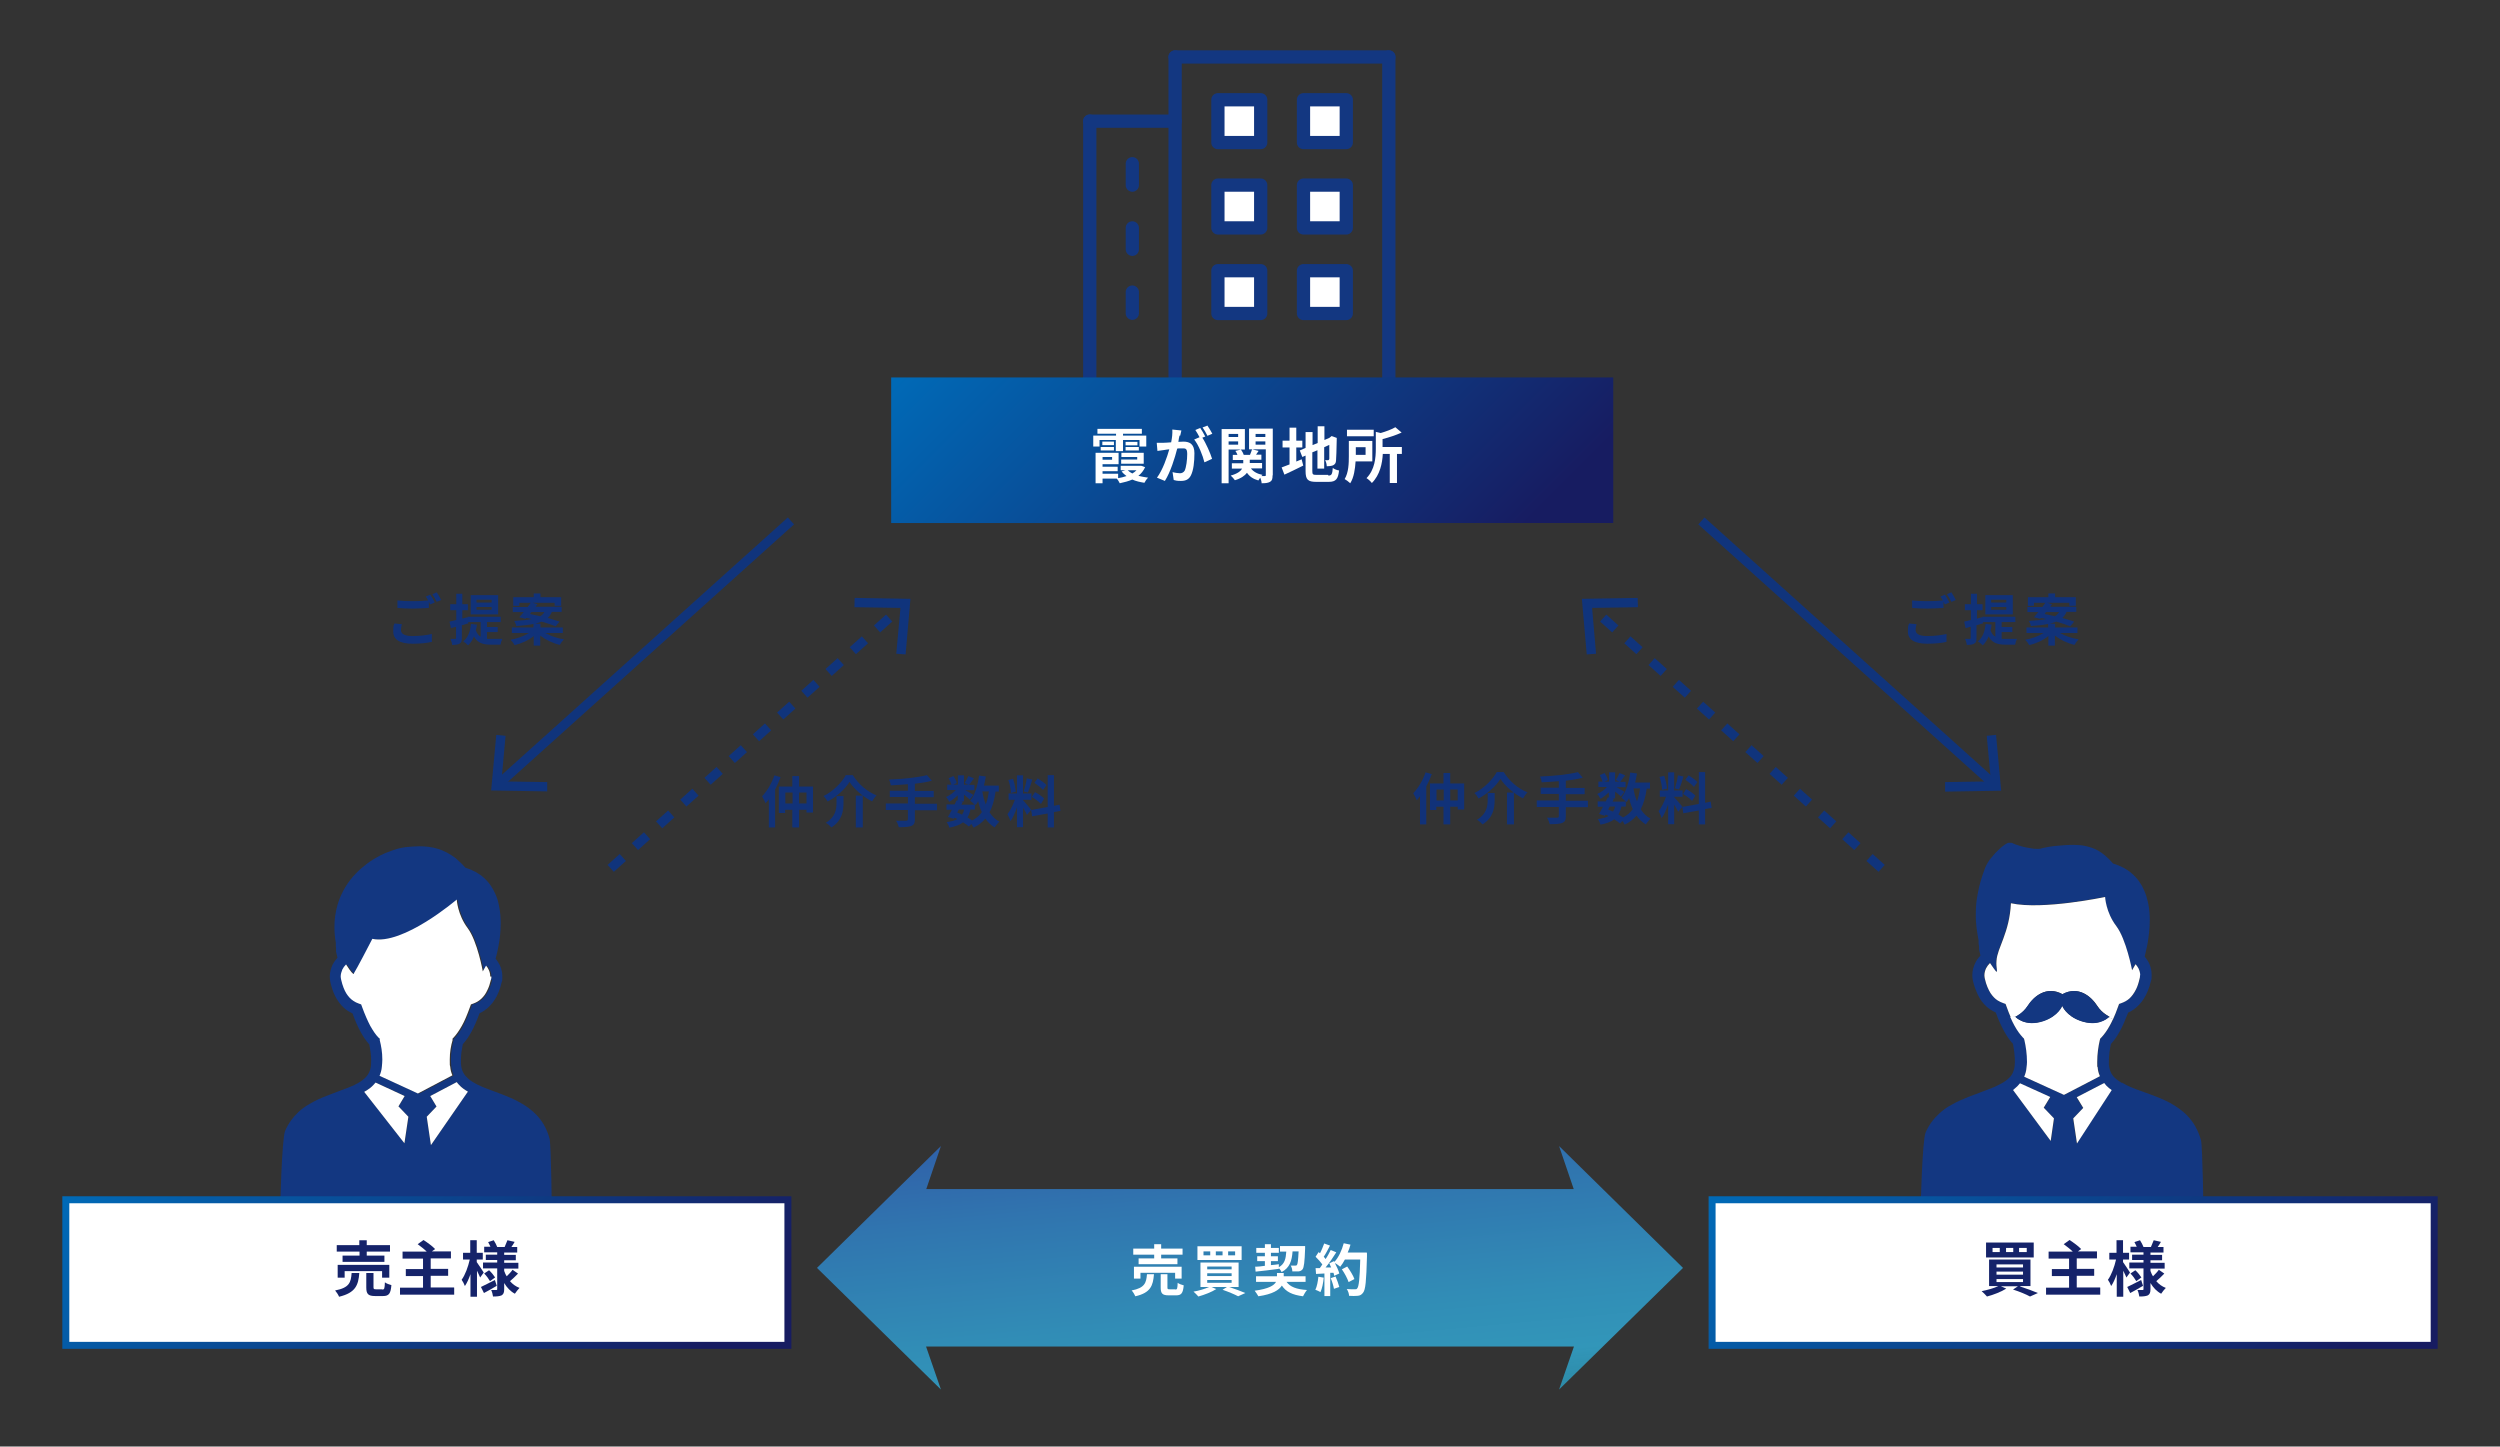 <?xml version="1.0" encoding="UTF-8"?>
<svg id="_レイヤー_1" data-name="レイヤー 1" xmlns="http://www.w3.org/2000/svg" xmlns:xlink="http://www.w3.org/1999/xlink" version="1.1" viewBox="0 0 1075 622">
  <rect x="0" y="0" width="1075" height="622" fill="#333333" stroke="none"/>
  <defs>
    <style>
      .cls-1 {
        stroke-dasharray: 0 0 7 7;
      }

      .cls-1, .cls-2 {
        fill: none;
        stroke: #10347c;
        stroke-miterlimit: 10;
        stroke-width: 4px;
      }

      .cls-3 {
        fill: #113279;
      }

      .cls-3, .cls-4, .cls-5, .cls-6, .cls-7, .cls-8, .cls-9, .cls-10, .cls-11 {
        stroke-width: 0px;
      }

      .cls-4 {
        fill: #15236a;
      }

      .cls-5 {
        fill: url(#_名称未設定グラデーション_171);
      }

      .cls-6 {
        fill: #133781;
      }

      .cls-7 {
        fill: url(#_名称未設定グラデーション_25_コピー-2);
      }

      .cls-8 {
        fill: url(#_名称未設定グラデーション_25_コピー-3);
      }

      .cls-9 {
        fill: #10347c;
      }

      .cls-10 {
        fill: url(#_名称未設定グラデーション_25_コピー);
      }

      .cls-11, .cls-12 {
        fill: #fff;
      }

      .cls-12 {
        stroke: #133781;
        stroke-linecap: round;
        stroke-linejoin: round;
        stroke-width: 5.7px;
      }
    </style>
    <linearGradient id="_名称未設定グラデーション_25_コピー" data-name="名称未設定グラデーション 25 コピー" x1="796.7" y1="452.4" x2="986.2" y2="642" gradientUnits="userSpaceOnUse">
      <stop offset="0" stop-color="#006ab7"/>
      <stop offset=".9" stop-color="#171c61"/>
    </linearGradient>
    <linearGradient id="_名称未設定グラデーション_25_コピー-2" data-name="名称未設定グラデーション 25 コピー" x1="88.8" y1="452.4" x2="278.3" y2="642" xlink:href="#_名称未設定グラデーション_25_コピー"/>
    <linearGradient id="_名称未設定グラデーション_25_コピー-3" data-name="名称未設定グラデーション 25 コピー" x1="445.2" y1="100.4" x2="631.7" y2="286.9" xlink:href="#_名称未設定グラデーション_25_コピー"/>
    <linearGradient id="_名称未設定グラデーション_171" data-name="名称未設定グラデーション 171" x1="553.8" y1="720.6" x2="529.9" y2="463.5" gradientUnits="userSpaceOnUse">
      <stop offset="0" stop-color="#04a2b7" stop-opacity="0"/>
      <stop offset=".5" stop-color="#3296b9"/>
      <stop offset=".6" stop-color="#318db6"/>
      <stop offset=".8" stop-color="#3075af"/>
      <stop offset="1" stop-color="#2f57a6"/>
    </linearGradient>
  </defs>
  <g>
    <path class="cls-6" d="M237.7,524c0,.6-.1,1.2-.3,1.7s-.5,1-.8,1.5c-.7.9-1.6,1.8-2.7,2.6-.7.5-1.6,1-2.5,1.6-1.3.7-2.7,1.3-4.4,2-2.2.8-4.8,1.6-7.8,2.4-4,1-8.7,1.8-14.1,2.5-7.2.9-15.9,1.4-26,1.4s-21.3-.7-29.2-1.8c-7.9-1.1-14-2.7-18.6-4.4-3-1.2-5.4-2.4-7.2-3.7-1-.7-1.8-1.5-2.5-2.4-.3-.5-.6-.9-.8-1.5-.2-.6-.4-1.2-.4-1.8,0-4.6.8-34.6,2.2-37.8,1.4-3.3,3.4-5.9,5.7-8.1,1.5-1.4,3.2-2.6,5-3.6,2.3-1.4,4.8-2.5,7.2-3.4,3.2-1.3,6.4-2.4,9.2-3.5,1.6-.6,3.1-1.3,4.3-2,1.2-.7,2.3-1.5,3.1-2.3s1.4-1.7,1.8-2.7c.3-.7.5-1.4.6-2.3,0-.9.1-1.8.1-2.6,0-2.4-.4-4.5-.8-6.7-1.4-1.5-2.6-3.3-3.8-5.5-1.2-2.2-2.3-4.7-3.4-7.8-1.2-.6-2.5-1.3-3.7-2.4-1.5-1.4-2.9-3.2-4-5.5-.7-1.5-1.3-3.3-1.8-5.4-.2-.8-.3-1.7-.3-2.5,0-1.9.5-3.6,1.2-5.2.6-1.1,1.3-2.1,2.1-3l-.6-2.6v-.3h0c0-.1,0-.2,0-.2,0-.1,0-.3,0-.5,0-.4,0-.9-.1-1.4,0-.3,0-.6,0-.9,0-.2,0-.3,0-.5-.4-2.4-.6-4.6-.6-6.8,0-3.4.5-6.6,1.3-9.4.8-2.8,2-5.4,3.3-7.6,2.7-4.5,6.2-7.8,9.4-10.2,2.1-1.6,4.1-2.7,5.6-3.5.9-.4,1.6-.8,2.1-1,1.5-.6,2.6-1,3.7-1.4s2.3-.7,3.8-1c1-.2,2-.3,3.3-.4,1.4-.1,2.8-.2,4.1-.2,2.6,0,5.3.3,7.9,1.1,2.6.8,5.1,2.1,7.6,4,1.4,1.2,2.8,2.5,4.2,4.1,3.2,1,5.8,2.4,7.9,4.3,2.3,2,3.9,4.5,5,7,.8,1.7,1.3,3.5,1.6,5.3.5,2.4.7,4.9.7,7.2,0,3.7-.4,7.2-1,10.1-.4,2.1-.8,3.9-1.2,5.2.7.9,1.3,1.8,1.8,2.8.7,1.5,1.1,3.1,1.1,4.9s0,1.7-.3,2.5c-.7,3.1-1.7,5.5-3,7.5s-2.8,3.5-4.4,4.6c-.7.5-1.4.9-2.1,1.2-1.1,3-2.2,5.6-3.4,7.8-1.2,2.2-2.4,4-3.8,5.5-.4,2.1-.8,4.2-.8,6.6s0,1.7.1,2.6c.1,1.3.5,2.3,1,3.2s1.2,1.7,2.1,2.5c.6.5,1.3,1,2.1,1.5,2.1,1.3,4.9,2.4,7.9,3.5,3,1.1,6.3,2.3,9.5,3.8,2.1,1,4.2,2.2,6.2,3.6,2.6,1.9,5,4.3,6.8,7.4,1,1.8,1.8,3.7,2.4,5.9.7,2.5,1,31.4,1,34.6ZM211.1,421.4c.1-.5.2-1,.2-1.4,0-1-.2-1.9-.6-2.8-.3-.7-.7-1.3-1.2-1.9-.8,1.5-1.4,2.5-1.4,2.5,0,0-2.4-13.1-6.5-18.6-4.4-5.9-4.7-12.3-4.7-12.3,0,0-23.1,19.8-36.3,16.9-6.6,12.8-7.8,14.6-7.8,14.6-.4.5,0,.9-1.1-.2-.3-.3-1.3-1.7-2.4-3.4-.7.7-1.2,1.4-1.6,2.2-.5.9-.7,1.9-.7,3s0,.9.2,1.4c.6,2.6,1.4,4.5,2.3,6,.9,1.4,1.9,2.4,3,3.1.7.5,1.4.8,2.2,1.1l1.1.4.4,1.1c1.2,3.3,2.3,6,3.5,8.1,1.1,2.1,2.3,3.7,3.5,5l.5.5v.7c.7,2.4,1.2,5.1,1.2,8.3s0,2-.2,3.1c-.1,1.4-.5,2.7-1,3.9l16.5,7.6,14.8-7.8s0,0,0-.1c-.4-1.1-.7-2.3-.9-3.6-.1-1.1-.2-2.1-.2-3.1,0-3.2.5-5.9,1.1-8.3v-.7c.1,0,.6-.5.6-.5,1.2-1.2,2.3-2.8,3.5-5,1.1-2.1,2.3-4.8,3.5-8.1l.4-1.1,1.1-.4c1.1-.4,2.2-1,3.2-1.9,1-.9,2-2.1,2.8-3.9.6-1.2,1.1-2.6,1.5-4.4ZM185.3,492.4l15.9-23c-1.4-.8-2.7-1.8-3.8-2.9-.4-.4-.7-.7-1-1.2l-11.4,6,2.7,4.5-4.2,4.4,1.8,12.2ZM175.6,480.2l-4.2-4.4,2.7-4.5-12.5-5.8c-.7.9-1.5,1.6-2.3,2.3-.8.6-1.7,1.2-2.6,1.7l17.3,22.1,1.7-11.4Z"/>
    <path class="cls-11" d="M211.3,419.9c0,.5,0,.9-.2,1.4-.4,1.7-.9,3.2-1.5,4.4-.8,1.8-1.8,3-2.8,3.9-1,.9-2.1,1.5-3.2,1.9l-1.1.4-.4,1.1c-1.2,3.3-2.3,6-3.5,8.1-1.2,2.1-2.3,3.7-3.5,5l-.5.5v.7c-.7,2.4-1.2,5.1-1.2,8.3s0,2,.2,3.1c.1,1.3.4,2.5.9,3.6,0,0,0,0,0,.1l-14.8,7.8-16.5-7.6c.5-1.2.9-2.5,1-3.9.1-1.1.2-2.1.2-3.1,0-3.2-.5-5.9-1.1-8.3v-.7c-.1,0-.6-.5-.6-.5-1.2-1.2-2.3-2.9-3.5-5-1.1-2.1-2.3-4.8-3.5-8.1l-.4-1.1-1.1-.4c-.8-.3-1.5-.6-2.2-1.1-1.1-.7-2.1-1.7-3-3.1-.9-1.4-1.7-3.4-2.3-6-.1-.5-.2-1-.2-1.4,0-1,.3-2,.7-3,.4-.8.9-1.5,1.6-2.2,1.1,1.7,2,3,2.4,3.4,1.1,1.1.8.8,1.1.2,0,0,1.2-1.8,7.8-14.6,13.2,2.9,36.3-16.9,36.3-16.9,0,0,.3,6.4,4.7,12.3,4.2,5.6,6.5,18.6,6.5,18.6,0,0,.6-1.1,1.4-2.5.5.6.9,1.2,1.2,1.9.4.9.6,1.8.6,2.8Z"/>
    <path class="cls-11" d="M201.2,469.4l-15.9,23-1.8-12.2,4.2-4.4-2.7-4.5,11.4-6c.3.4.6.8,1,1.2,1.1,1.2,2.4,2.1,3.8,2.9Z"/>
    <path class="cls-11" d="M171.4,475.8l4.2,4.4-1.7,11.4-17.3-22.1c.9-.5,1.8-1.1,2.6-1.7.9-.7,1.6-1.5,2.3-2.3l12.5,5.8-2.7,4.5Z"/>
  </g>
  <g>
    <path class="cls-6" d="M947.6,523.8c0,.6-.1,1.2-.3,1.8-.2.6-.5,1.1-.9,1.6-.7,1-1.6,1.8-2.8,2.6-.8.5-1.6,1.1-2.6,1.6-1.3.7-2.8,1.4-4.5,2-2.3.9-5,1.7-8.1,2.4-4.1,1-9,1.8-14.6,2.5-7.5.9-16.5,1.4-27,1.4s-22.2-.7-30.4-1.9c-8.2-1.1-14.5-2.7-19.3-4.5-3.2-1.2-5.6-2.4-7.4-3.7-1-.8-1.9-1.6-2.6-2.4-.4-.5-.6-1-.9-1.5-.2-.6-.4-1.2-.4-1.9,0-4.7.8-33.5,2.2-36.8,1.4-3.3,3.5-6,5.9-8.2,1.6-1.5,3.3-2.7,5.2-3.7,2.4-1.4,5-2.5,7.5-3.5,3.3-1.3,6.6-2.4,9.5-3.6,1.3-.5,2.4-1,3.5-1.6l1-.5c1.3-.7,2.4-1.5,3.2-2.3.9-.8,1.5-1.7,1.9-2.8.3-.7.5-1.5.6-2.4,0-.9.1-.9.1-1.8,0-2.7-.4-5.4-.8-7.7-1.4-1.5-2.7-3.4-3.9-5.6-1.2-2.2-2.4-4.8-3.5-7.9-1.3-.6-2.6-1.4-3.8-2.4-1.6-1.4-3-3.2-4.1-5.6-.7-1.6-1.4-3.4-1.9-5.5-.2-.9-.3-1.7-.3-2.6,0-1.9.5-3.7,1.3-5.3.6-1.2,1.3-2.2,2.2-3.1l-.6-2.6v-.3h0s0,0,0,0c0,0,0-.1,0-.2,0-.2,0-.3,0-.6,0-.4-.1-.9-.2-1.4,0-.3,0-.6,0-.9,0-.1,0-.3,0-.5-.6-3.2-1.3-7-1.2-11.5,0-2.7.2-5.7.9-9,.6-3.3,1.6-6.8,3.1-10.7.3-.8.7-1.5,1.1-2.2s.9-1.4,1.5-2.1c1-1.3,2.2-2.6,3.3-3.6.7-.7,1.4-1.2,2-1.7.4-.3.7-.5,1-.7.2-.1.4-.2.6-.3.1,0,.3-.1.5-.2.2,0,.4,0,.7,0s.3,0,.5,0c.2,0,.4.1.7.2,0,0,.2.1.4.2.2,0,.4.2.7.3.5.2,1.2.4,1.9.6,1.5.5,3.5.9,5.6,1.2.7.1,1.2.1,1.7.1s.6,0,1,0c.3,0,.6,0,1-.2.7-.1,1.6-.4,2.8-.6.8-.1,1.7-.3,2.8-.4,3-.3,5.6-.5,8.1-.5,1.8,0,3.6.1,5.3.5,1.7.4,3.4.9,5.1,1.8,1.1.6,2.1,1.3,3.2,2.2,1.2,1,2.4,2.2,3.5,3.5,3.3,1,6.1,2.5,8.2,4.4,2.4,2.1,4.1,4.6,5.2,7.2.8,1.8,1.3,3.6,1.7,5.4.5,2.5.7,5,.7,7.4,0,3.8-.5,7.3-1,10.3-.4,2.1-.9,4-1.2,5.3.7.9,1.4,1.8,1.9,2.9.7,1.5,1.1,3.2,1.1,5s0,1.7-.3,2.6c-.7,3.1-1.8,5.6-3.1,7.7-1.3,2-2.9,3.6-4.5,4.7-.7.5-1.5.9-2.2,1.2-1.2,3.1-2.3,5.7-3.5,7.9s-2.5,4.1-3.9,5.6c-.5,2.2-.9,4.9-.9,7.6s0,.9.1,1.8c.1,1.3.5,2.3,1,3.3.5.9,1.3,1.8,2.2,2.5.6.5,1.4,1,2.2,1.5h.3c2.2,1.4,5.1,2.5,8.2,3.6s6.5,2.3,9.8,3.8c2.2,1,4.3,2.2,6.4,3.7,2.7,1.9,5.1,4.4,6.9,7.5,1,1.8,1.9,3.8,2.5,6,.7,2.5,1.1,30.2,1.1,33.4ZM920,420.8c.1-.5.2-1,.2-1.5,0-1-.2-2-.7-2.9-.3-.7-.8-1.3-1.3-1.9-.9,1.5-1.5,2.6-1.5,2.6,0,0-2.5-13.3-6.8-19-4.6-6-4.8-12.5-4.8-12.5,0,0-26.8,5.7-40.5,2.7-.6,12.7-5.9,19.2-6.2,24.7-.2,2.9.9,5.6-.3,4.5-.3-.3-1.3-1.7-2.5-3.5-.7.7-1.3,1.5-1.7,2.3-.5,1-.7,2-.7,3s0,1,.2,1.5c.6,2.7,1.5,4.6,2.4,6.1.9,1.5,2,2.4,3.1,3.2.7.5,1.5.8,2.3,1.1l1.1.4.4,1.1c.6,1.7,1.2,3.2,1.8,4.6.6,1.4,1.2,2.6,1.8,3.7,1.2,2.2,2.4,3.8,3.6,5.1l.5.5.2.7c.6,2.6,1.1,5.9,1.1,9.4s0,1.2-.2,2.3c-.1,1.4-.5,2.8-1,4l17.1,7.8,15.4-8s0,0,0-.2c-.4-1.1-.7-2.3-.9-3.6-.1-1.1-.2-1.2-.2-2.3,0-3.5.5-6.8,1.1-9.4l.2-.7.5-.5c1.2-1.3,2.4-2.9,3.6-5.1.5-.9.9-1.8,1.4-2.8.7-1.6,1.5-3.4,2.2-5.5l.4-1.1,1.1-.4c1.2-.4,2.3-1,3.3-1.9,1.1-.9,2.1-2.2,2.9-4,.6-1.2,1.1-2.7,1.5-4.5ZM893,491.7l14.9-22.9c-.8-.6-1.5-1.2-2.2-1.8s-.7-.8-1-1.2l-11.8,6.1,2.8,4.6-4.3,4.5,1.6,10.8ZM883.2,480.9l-4.3-4.5,2.8-4.6-13-5.9c-.7.9-1.5,1.7-2.4,2.4-.2.2-.4.3-.6.5l16.2,21.9,1.4-9.7Z"/>
    <path class="cls-11" d="M920.2,419.4c0,.5,0,1-.2,1.5-.4,1.8-.9,3.3-1.5,4.5-.9,1.8-1.9,3.1-2.9,4-1,.9-2.2,1.5-3.3,1.9l-1.1.4-.4,1.1c-.7,2.1-1.5,3.9-2.2,5.5l-1.8-.8c.2-.2.3-.3.3-.3,0,0-3.2-1.5-5.2-4.6-2.6-4.1-8.1-8.8-15-5.1-6.9-3.8-12.4,1-15,5.1-2.1,3.2-5.2,4.6-5.2,4.6l-2.1.2c-.6-1.4-1.2-2.9-1.8-4.6l-.4-1.1-1.1-.4c-.8-.3-1.5-.6-2.3-1.1-1.1-.7-2.1-1.7-3.1-3.2-.9-1.5-1.8-3.4-2.4-6.1-.1-.5-.2-1-.2-1.5,0-1.1.3-2.1.7-3,.4-.8,1-1.6,1.7-2.3,1.2,1.7,2.1,3.1,2.5,3.5,1.1,1.1,0-1.6.3-4.5.3-5.5,5.6-12,6.2-24.7,13.7,3,40.5-2.7,40.5-2.7,0,0,.3,6.6,4.8,12.5,4.3,5.7,6.8,19,6.8,19,0,0,.6-1.1,1.5-2.6.5.6,1,1.3,1.3,1.9.4.9.7,1.9.7,2.9Z"/>
    <path class="cls-11" d="M906.8,437.4l1.8.8c-.5,1-.9,2-1.4,2.8-1.2,2.2-2.4,3.8-3.6,5.1l-.5.5-.2.7c-.6,2.6-1.1,5.9-1.1,9.4s0,1.2.2,2.3c.1,1.3.4,2.5.9,3.6,0,0,0,.1,0,.2l-15.4,8-17.1-7.8c.5-1.2.9-2.5,1-4,.1-1.1.2-1.2.2-2.3,0-3.5-.5-6.8-1.1-9.4l-.2-.7-.5-.5c-1.2-1.3-2.4-2.9-3.6-5.1-.6-1.1-1.2-2.3-1.8-3.7l2.1-.2s4,4.6,12.1,1.9c6.5-2.2,8.1-6.6,8.1-6.6,0,0,1.6,4.4,8.1,6.6,6.9,2.3,10.8-.7,11.8-1.6Z"/>
    <path class="cls-11" d="M908,468.8l-14.9,22.9-1.6-10.8,4.3-4.5-2.8-4.6,11.8-6.1c.3.4.7.8,1,1.2.7.7,1.4,1.3,2.2,1.8Z"/>
    <path class="cls-6" d="M907,437.2s0,0-.3.3c-1,.9-4.9,3.9-11.8,1.6-6.5-2.2-8.1-6.6-8.1-6.6,0,0-1.6,4.4-8.1,6.6-8.1,2.7-12.1-1.9-12.1-1.9,0,0,3.2-1.5,5.2-4.6,2.6-4.1,8.1-8.8,15-5.1,6.9-3.8,12.4,1,15,5.1,2.1,3.2,5.2,4.6,5.2,4.6Z"/>
    <path class="cls-11" d="M878.9,476.4l4.3,4.5-1.4,9.7-16.2-21.9c.2-.1.4-.3.6-.5.9-.7,1.7-1.5,2.4-2.4l13,5.9-2.8,4.6Z"/>
  </g>
  <g>
    <rect class="cls-11" x="736.2" y="515.9" width="310.5" height="62.6"/>
    <path class="cls-10" d="M1048.2,580h-313.5v-65.6h313.5v65.6ZM737.7,577h307.5v-59.6h-307.5v59.6Z"/>
  </g>
  <g>
    <rect class="cls-11" x="28.3" y="515.9" width="310.5" height="62.6"/>
    <path class="cls-7" d="M340.3,580H26.8v-65.6h313.5v65.6ZM29.8,577h307.5v-59.6H29.8v59.6Z"/>
  </g>
  <g>
    <path class="cls-4" d="M154.5,547.4c-.4,5.2-1.6,8.5-8.7,10.2-.3-.8-1.1-2-1.7-2.7,6.2-1.2,6.8-3.5,7.1-7.5h3.2ZM154.5,538.2h-9.7v-2.8h9.7v-2.1h3.2v2.1h10v2.8h-10v1.7h7.6v2.7h-18v-2.7h7.3v-1.7ZM164.3,549.4v-2.8h-16.1v2.8h-3v-5.5h22.2v5.5h-3.1ZM164.4,554.5c.9,0,1-.4,1.1-3.1.6.5,2,1,2.8,1.2-.3,3.7-1.1,4.7-3.6,4.7h-3.4c-3,0-3.8-.9-3.8-3.7v-6.2h3.1v6.1c0,.8.2.9,1.1.9h2.6Z"/>
    <path class="cls-4" d="M195.3,553.7v3h-23.3v-3h9.9v-5h-7.4v-3h7.4v-4.5h-8.8v-3h10.4c-1.1-1.1-2.7-2.3-3.9-3.2l2.5-1.8c1.7,1.1,3.9,2.7,5,3.9l-1.4,1h8.2v3h-8.7v4.5h7.5v3h-7.5v5h10Z"/>
    <path class="cls-4" d="M206.5,549.4c-.3-.8-.9-1.9-1.4-3v11.2h-2.8v-9.7c-.7,2-1.5,3.8-2.4,5.1-.3-.9-.9-2-1.4-2.7,1.5-2,2.8-5.6,3.5-8.7h-2.9v-2.9h3.1v-5.4h2.8v5.4h2.6v2.9h-2.6v1.1c.7,1,2.6,3.8,3,4.5l-1.6,2.2ZM213.6,552.9c-1.8,1.1-3.8,2.2-5.5,3.1l-1.3-2.6c1.5-.7,3.8-1.9,6-3l.8,2.5ZM222.7,547.7c-1.1,1.1-2.4,2.4-3.4,3.2,1.1,1.3,2.5,2.3,4.1,2.9-.6.6-1.5,1.7-2,2.5-1.9-1-3.4-2.6-4.6-4.6v2.7c0,1.4-.3,2.1-1.1,2.6-.9.4-2.1.5-3.7.5-.1-.8-.4-2-.8-2.8.9,0,1.9,0,2.2,0s.4-.1.4-.4v-8.9h-6.1v-2.5h6.1v-1.1h-4.9v-2.3h4.9v-1h-5.6v-2.4h2.7c-.3-.7-.7-1.4-1-2l2.4-.8c.6.9,1.2,2.1,1.5,2.9h3.2c.4-.9.9-2.1,1.2-2.9l3.1.7c-.5.8-.9,1.6-1.4,2.2h2.5v2.4h-5.6v1h5v2.3h-5v1.1h6.1v2.5h-6.1v1c.3.8.6,1.6,1.1,2.3.9-.9,1.9-1.9,2.5-2.8l2.3,1.6ZM210.3,546.2c1,.9,2.1,2.3,2.6,3.1l-2.2,1.6c-.5-.9-1.5-2.3-2.5-3.3l2.1-1.4Z"/>
  </g>
  <g>
    <path class="cls-4" d="M868.7,553.2c2.8.9,5.7,2,7.6,2.8l-3.4,1.5c-1.6-.9-4.5-2.1-7.3-3l2.1-1.4h-7.3l2.3,1c-2.2,1.4-5.6,2.7-8.3,3.4-.5-.6-1.6-1.7-2.3-2.3,2.5-.5,5.4-1.3,7.2-2.2h-4v-11.4h17.8v11.4h-4.4ZM874.5,540.7h-20.5v-6.4h20.5v6.4ZM859.9,536.6h-3.1v1.8h3.1v-1.8ZM858.5,545h11.4v-1.3h-11.4v1.3ZM858.5,548.1h11.4v-1.3h-11.4v1.3ZM858.5,551.3h11.4v-1.3h-11.4v1.3ZM865.7,536.6h-3.1v1.8h3.1v-1.8ZM871.5,536.6h-3.3v1.8h3.3v-1.8Z"/>
    <path class="cls-4" d="M903.1,553.7v3h-23.3v-3h9.9v-5h-7.4v-3h7.4v-4.5h-8.8v-3h10.4c-1.1-1.1-2.7-2.3-3.9-3.2l2.5-1.8c1.7,1.1,3.9,2.7,5,3.9l-1.4,1h8.2v3h-8.7v4.5h7.5v3h-7.5v5h10Z"/>
    <path class="cls-4" d="M914.4,549.4c-.3-.8-.9-1.9-1.4-3v11.2h-2.8v-9.7c-.7,2-1.5,3.8-2.4,5.1-.3-.9-.9-2-1.4-2.7,1.5-2,2.8-5.6,3.5-8.7h-2.9v-2.9h3.1v-5.4h2.8v5.4h2.6v2.9h-2.6v1.1c.7,1,2.6,3.8,3,4.5l-1.6,2.2ZM921.5,552.9c-1.8,1.1-3.8,2.2-5.5,3.1l-1.3-2.6c1.5-.7,3.8-1.9,6-3l.8,2.5ZM930.6,547.7c-1.1,1.1-2.4,2.4-3.4,3.2,1.1,1.3,2.5,2.3,4.1,2.9-.6.6-1.5,1.7-2,2.5-1.9-1-3.4-2.6-4.6-4.6v2.7c0,1.4-.3,2.1-1.1,2.6-.9.4-2.1.5-3.7.5-.1-.8-.4-2-.8-2.8.9,0,1.9,0,2.2,0s.4-.1.4-.4v-8.9h-6.1v-2.5h6.1v-1.1h-4.9v-2.3h4.9v-1h-5.6v-2.4h2.7c-.3-.7-.7-1.4-1-2l2.4-.8c.6.9,1.2,2.1,1.5,2.9h3.2c.4-.9.9-2.1,1.2-2.9l3.1.7c-.5.8-.9,1.6-1.4,2.2h2.5v2.4h-5.6v1h5v2.3h-5v1.1h6.1v2.5h-6.1v1c.3.8.6,1.6,1.1,2.3.9-.9,1.9-1.9,2.5-2.8l2.3,1.6ZM918.2,546.2c1,.9,2.1,2.3,2.6,3.1l-2.2,1.6c-.5-.9-1.5-2.3-2.5-3.3l2.1-1.4Z"/>
  </g>
  <g>
    <line class="cls-12" x1="505.3" y1="162.3" x2="505.3" y2="24.5"/>
    <line class="cls-12" x1="597.2" y1="162.3" x2="597.2" y2="24.5"/>
    <line class="cls-12" x1="505.3" y1="24.5" x2="597.2" y2="24.5"/>
    <rect class="cls-12" x="523.7" y="42.9" width="18.4" height="18.4"/>
    <rect class="cls-12" x="560.5" y="42.9" width="18.4" height="18.4"/>
    <rect class="cls-12" x="523.7" y="79.6" width="18.4" height="18.4"/>
    <rect class="cls-12" x="560.5" y="79.6" width="18.4" height="18.4"/>
    <rect class="cls-12" x="560.5" y="116.4" width="18.4" height="18.4"/>
    <rect class="cls-12" x="523.7" y="116.4" width="18.4" height="18.4"/>
    <line class="cls-12" x1="468.6" y1="162.3" x2="468.6" y2="52.1"/>
    <line class="cls-12" x1="505.3" y1="52.1" x2="468.6" y2="52.1"/>
    <line class="cls-12" x1="486.9" y1="70.4" x2="486.9" y2="79.6"/>
    <line class="cls-12" x1="486.9" y1="98" x2="486.9" y2="107.2"/>
    <line class="cls-12" x1="486.9" y1="125.6" x2="486.9" y2="134.7"/>
  </g>
  <rect class="cls-8" x="383.2" y="162.3" width="310.5" height="62.6"/>
  <g>
    <path class="cls-11" d="M472.9,192h-2.8v-4.7h9.8v-.8h-8v-2.1h19.1v2.1h-8.1v.8h10v4.7h-2.9v-2.8h-7.1v4.8h-3.1v-4.8h-7v2.8ZM492.4,200.9c-.7,1.5-1.7,2.8-2.9,3.7,1.3.3,2.7.6,4.2.8-.6.5-1.3,1.6-1.6,2.2-1.9-.3-3.7-.7-5.2-1.4-1.6.7-3.5,1.2-5.4,1.6-.3-.6-.8-1.5-1.3-2h-6.1v2h-3v-13.1h9.9v4.9h-6.9v1.1h6.5v1.9h-6.5v1.1h6.7v1.9c1.3-.2,2.4-.5,3.6-.9-.8-.6-1.5-1.2-2.1-2l1.7-.5h-2.1v-1.9h8.8c0-.1,1.7.6,1.7.6ZM473.3,192.2h5.7v1.5h-5.7v-1.5ZM479,191.4h-5v-1.5h5v1.5ZM474.1,196.5v1.2h4.1v-1.2h-4.1ZM489,197.6v-1.1h-6.8v-1.8h9.6v4.7h-9.7v-1.8h6.8ZM484,192.2h5.7v1.5h-5.7v-1.5ZM489.1,190v1.5h-5.1v-1.5h5.1ZM484.9,202.2c.5.5,1.2,1,2,1.4.7-.4,1.3-.9,1.8-1.4h-3.7Z"/>
    <path class="cls-11" d="M507.2,187.3c-.2.8-.4,1.7-.5,2.7.9,0,1.6-.1,2.2-.1,2.8,0,4.7,1.2,4.7,5s-.4,7.3-1.5,9.5c-.9,1.8-2.3,2.4-4.3,2.4s-2.2-.2-3.1-.4l-.5-3.4c1,.3,2.5.5,3.2.5s1.5-.3,2-1.1c.7-1.5,1.1-4.6,1.1-7.2s-.9-2.4-2.5-2.4-1.1,0-1.8.1c-1,4-2.9,10.1-5.3,13.9l-3.4-1.4c2.5-3.4,4.3-8.7,5.3-12.2-.9.1-1.8.2-2.2.3-.8.1-2.1.3-2.9.4l-.3-3.5c1,0,1.8,0,2.8,0,.8,0,2-.1,3.4-.2.4-1.9.6-3.8.5-5.5l3.9.4c-.2.7-.3,1.5-.5,2.2ZM518.3,187.7l-1.3.5c1.6,2.4,3.5,6.8,4.2,9.1l-3.3,1.5c-.7-2.9-2.5-7.5-4.4-9.8l2.3-1c-.5-1-1.2-2.2-1.8-3.1l2.1-.9c.7,1,1.6,2.6,2.1,3.6ZM521.3,186.5l-2.1.9c-.5-1.1-1.4-2.6-2.1-3.6l2.1-.8c.7,1,1.6,2.6,2.1,3.5Z"/>
    <path class="cls-11" d="M528.3,193.3v14.5h-3v-23.3h10v8.8h-7ZM528.3,186.6v1.3h4.1v-1.3h-4.1ZM532.4,191.2v-1.4h-4.1v1.4h4.1ZM547.2,204.5c0,1.4-.2,2.2-1.1,2.7s-2,.6-3.6.6c0-.7-.3-1.6-.6-2.4-.3.4-.6.9-.8,1.2-2.2-.6-3.8-1.7-4.9-3.3-.9,1.2-2.5,2.4-5.2,3.2-.4-.6-1.2-1.5-1.8-2,2.9-.8,4.3-1.9,4.9-3h-4.4v-2.3h4.9v-1.4h-4.5v-2.2h2c-.2-.6-.5-1.2-.9-1.7l2.4-.6c.5.7,1,1.6,1.2,2.3h2.7c.3-.8.7-1.7.9-2.4l2.8.7c-.4.6-.8,1.1-1.1,1.6h2.3v2.2h-5v1.4h5.3v2.3h-4.8c1,1.4,2.8,2.4,5,2.8-.2.2-.3.3-.5.5.6,0,1.2,0,1.5,0,.3,0,.4-.1.4-.4v-11.1h-7.2v-8.9h10.2v20ZM539.9,186.6v1.3h4.2v-1.3h-4.2ZM544.1,191.2v-1.4h-4.2v1.4h4.2Z"/>
    <path class="cls-11" d="M557.3,198.5c.8-.3,1.6-.7,2.4-1l.7,2.7c-2.8,1.4-5.7,2.8-8.1,3.9l-1.2-3.1c.9-.3,2.1-.8,3.4-1.3v-7.3h-3v-2.9h3v-5.6h2.9v5.6h2.6v2.9h-2.6v6.1ZM571.2,204.5c1.4,0,1.7-.6,1.9-3.3.6.5,1.8,1,2.7,1.1-.4,3.6-1.3,4.9-4.4,4.9h-5.5c-3.5,0-4.5-1-4.5-4.6v-6.7l-1.4.6-1.1-2.8,2.5-1.1v-6.8h3v5.6l2.2-.9v-7.2h2.9v5.9l2.1-.9.5-.4.5-.4,2.2.8v.5c-.1,4.9-.2,8.1-.3,9.1,0,1.2-.5,1.8-1.3,2.2-.8.3-1.9.4-2.7.4,0-.8-.3-2-.7-2.6.4,0,1,0,1.2,0s.5-.1.6-.6c0-.4,0-2.3,0-6l-2.2,1v9.2h-2.9v-7.9l-2.2.9v8c0,1.5.2,1.7,1.8,1.7h5Z"/>
    <path class="cls-11" d="M582.9,198.4c-.2,3.2-.7,6.9-2.3,9.4-.5-.5-1.8-1.5-2.4-1.8,1.7-2.8,1.8-6.8,1.8-9.8v-6.6h10.1v8.8h-7.2ZM590.7,187.6h-11.5v-2.8h11.5v2.8ZM583,192.3v3.3h4.2v-3.3h-4.2ZM603,195.2h-2.3v12.5h-3.1v-12.5h-3c-.2,4-1.2,9-4.7,12.5-.4-.6-1.6-1.7-2.3-2.1,3.6-3.7,4-8.8,4-12.7v-7.2l2.1.5c2.4-.7,4.8-1.6,6.3-2.5l2.7,2.3c-2.4,1.1-5.4,2.1-8.2,2.8v3.4h8.3v3Z"/>
  </g>
  <g>
    <line class="cls-2" x1="340.1" y1="224" x2="214.5" y2="337"/>
    <polygon class="cls-9" points="213.4 316 217.4 316.4 215.6 336 235.3 336.3 235.3 340.3 211.2 339.9 213.4 316"/>
  </g>
  <g>
    <line class="cls-1" x1="809.1" y1="373.4" x2="683.4" y2="260.4"/>
    <polygon class="cls-9" points="704.2 257.1 704.3 261.1 684.6 261.4 686.3 281.1 682.3 281.4 680.2 257.5 704.2 257.1"/>
  </g>
  <g>
    <line class="cls-2" x1="731.6" y1="224" x2="857.2" y2="337"/>
    <polygon class="cls-9" points="836.4 340.4 836.4 336.3 856.1 336 854.3 316.4 858.3 316 860.5 340 836.4 340.4"/>
  </g>
  <g>
    <line class="cls-1" x1="262.6" y1="373.4" x2="388.3" y2="260.4"/>
    <polygon class="cls-9" points="389.4 281.4 385.4 281.1 387.2 261.4 367.4 261.1 367.5 257.1 391.5 257.5 389.4 281.4"/>
  </g>
  <g>
    <path class="cls-3" d="M172.4,270.9c0,1.6,1.5,2.6,4.9,2.6s6.3-.4,8.4-.9v3.4c-2.1.5-4.9.8-8.3.8-5.5,0-8.3-1.8-8.3-5.2s.3-2.5.5-3.5l3.2.3c-.2.9-.4,1.6-.4,2.4ZM186.9,259.1l-1.9.8c-.2-.4-.4-.8-.6-1.2v2.7c-1.7.1-4.7.3-6.9.3s-4.6-.1-6.6-.3v-3.2c1.8.2,4,.3,6.5.3s4.9-.1,6.7-.3c-.3-.6-.7-1.2-1-1.7l1.9-.8c.6.9,1.5,2.4,1.9,3.3ZM189.7,258l-1.9.8c-.5-1-1.3-2.4-1.9-3.3l1.9-.8c.6.9,1.5,2.4,1.9,3.3Z"/>
    <path class="cls-3" d="M198.6,268.7v5.6c0,1.3-.2,2-.9,2.4-.7.5-1.8.6-3.3.6,0-.7-.4-1.9-.7-2.6.9,0,1.7,0,2,0,.3,0,.4,0,.4-.4v-4.8c-.8.2-1.5.4-2.2.6l-.6-2.8c.8-.2,1.8-.4,2.9-.7v-4.2h-2.6v-2.6h2.6v-4.5h2.6v4.5h2.4v2.6h-2.4v3.6l2.2-.6.4,2.6-2.5.8ZM209.5,274.7c.6,0,1.1,0,1.7,0s3.8,0,4.8,0c-.3.6-.7,1.8-.8,2.5h-4.2c-3.1,0-5.6-.6-7.2-3.5-.6,1.5-1.5,2.8-2.5,3.8-.5-.5-1.5-1.3-2.1-1.7,2-1.6,3-4.2,3.3-7.5l2.6.3c-.1.9-.3,1.7-.5,2.4.5,1.4,1.2,2.3,2.1,2.8v-6.3h-5.6v-2.3h14.2v2.3h-5.9v2.1h4.6v2.2h-4.6v2.8ZM214.2,264.2h-11.8v-8.3h11.8v8.3ZM211.4,257.9h-6.5v1.2h6.5v-1.2ZM211.4,261h-6.5v1.2h6.5v-1.2Z"/>
    <path class="cls-3" d="M234.5,272.2c2.1,1.2,5.1,2.3,8,2.7-.6.6-1.4,1.7-1.8,2.4-3-.7-6.1-2.2-8.4-4v4.3h-2.8v-4.1c-2.2,1.8-5.2,3.2-8.2,3.9-.4-.7-1.2-1.8-1.8-2.3,2.9-.5,5.9-1.6,7.9-2.9h-7.3v-2.4h9.3v-1.5c-1.9.4-4.4.7-7.4.9-.1-.7-.6-1.7-.9-2.2,3.2-.2,5.7-.4,7.5-.8-.8-.2-1.5-.4-2.3-.5l-.3.4-2.7-.7c.6-.6,1.2-1.4,1.9-2.2h-4.7v-2.2h6.4c.5-.6.9-1.2,1.3-1.8h-4.9v1.3h-2.6v-3.7h8.8v-1.6h2.9v1.6h8.9v3.7h-2.8v-1.3h-9.6l2.2.6c-.3.4-.5.7-.8,1.1h11.2v2.2h-4.2c-.4,1-1,1.9-1.8,2.6,1.9.6,3.7,1.1,5.1,1.6l-1.7,2c-1.4-.6-3.6-1.3-6-2-.8.3-1.7.6-2.7.9h2.2v1.6h9.6v2.4h-7.4ZM227.8,264c1.4.3,2.9.6,4.5,1,.8-.5,1.4-1.1,1.8-1.8h-5.6l-.6.8Z"/>
  </g>
  <g>
    <path class="cls-3" d="M823.7,270.9c0,1.6,1.5,2.6,4.9,2.6s6.3-.4,8.4-.9v3.4c-2.1.5-4.9.8-8.3.8-5.5,0-8.3-1.8-8.3-5.2s.3-2.5.5-3.5l3.2.3c-.2.9-.4,1.6-.4,2.4ZM838.2,259.1l-1.9.8c-.2-.4-.4-.8-.6-1.2v2.7c-1.7.1-4.7.3-6.9.3s-4.6-.1-6.6-.3v-3.2c1.8.2,4,.3,6.5.3s4.9-.1,6.7-.3c-.3-.6-.7-1.2-1-1.7l1.9-.8c.6.9,1.5,2.4,1.9,3.3ZM841,258l-1.9.8c-.5-1-1.3-2.4-1.9-3.3l1.9-.8c.6.9,1.5,2.4,1.9,3.3Z"/>
    <path class="cls-3" d="M849.9,268.7v5.6c0,1.3-.2,2-.9,2.4-.7.5-1.8.6-3.3.6,0-.7-.4-1.9-.7-2.6.9,0,1.7,0,2,0,.3,0,.4,0,.4-.4v-4.8c-.8.2-1.5.4-2.2.6l-.6-2.8c.8-.2,1.8-.4,2.9-.7v-4.2h-2.6v-2.6h2.6v-4.5h2.6v4.5h2.4v2.6h-2.4v3.6l2.2-.6.4,2.6-2.5.8ZM860.8,274.7c.6,0,1.1,0,1.7,0s3.8,0,4.8,0c-.3.6-.7,1.8-.8,2.5h-4.2c-3.1,0-5.6-.6-7.2-3.5-.6,1.5-1.5,2.8-2.5,3.8-.5-.5-1.5-1.3-2.1-1.7,2-1.6,3-4.2,3.3-7.5l2.6.3c-.1.9-.3,1.7-.5,2.4.5,1.4,1.2,2.3,2.1,2.8v-6.3h-5.6v-2.3h14.2v2.3h-5.9v2.1h4.6v2.2h-4.6v2.8ZM865.5,264.2h-11.8v-8.3h11.8v8.3ZM862.7,257.9h-6.5v1.2h6.5v-1.2ZM862.7,261h-6.5v1.2h6.5v-1.2Z"/>
    <path class="cls-3" d="M885.8,272.2c2.1,1.2,5.1,2.3,8,2.7-.6.6-1.4,1.7-1.8,2.4-3-.7-6.1-2.2-8.4-4v4.3h-2.8v-4.1c-2.2,1.8-5.2,3.2-8.2,3.9-.4-.7-1.2-1.8-1.8-2.3,2.9-.5,5.9-1.6,7.9-2.9h-7.3v-2.4h9.3v-1.5c-1.9.4-4.4.7-7.4.9-.1-.7-.6-1.7-.9-2.2,3.2-.2,5.7-.4,7.5-.8-.8-.2-1.5-.4-2.3-.5l-.3.4-2.7-.7c.6-.6,1.2-1.4,1.9-2.2h-4.7v-2.2h6.4c.5-.6.9-1.2,1.3-1.8h-4.9v1.3h-2.6v-3.7h8.8v-1.6h2.9v1.6h8.9v3.7h-2.8v-1.3h-9.6l2.2.6c-.3.4-.5.7-.8,1.1h11.2v2.2h-4.2c-.4,1-1,1.9-1.8,2.6,1.9.6,3.7,1.1,5.1,1.6l-1.7,2c-1.4-.6-3.6-1.3-6-2-.8.3-1.7.6-2.7.9h2.2v1.6h9.6v2.4h-7.4ZM879.1,264c1.4.3,2.9.6,4.5,1,.8-.5,1.4-1.1,1.8-1.8h-5.6l-.6.8Z"/>
  </g>
  <g>
    <path class="cls-3" d="M615.6,333c-.6,1.7-1.4,3.5-2.3,5.2v16.3h-2.7v-12.1c-.5.6-1,1.2-1.4,1.7-.3-.7-1.1-2.3-1.5-3,2.1-2.2,4.1-5.5,5.3-9l2.7.8ZM629.6,336.9v11.2h-2.8v-1.2h-3.2v7.6h-2.9v-7.6h-3.1v1.4h-2.7v-11.4h5.8v-4.5h2.9v4.5h6ZM620.8,344.2v-4.7h-3.1v4.7h3.1ZM626.8,344.2v-4.7h-3.2v4.7h3.2Z"/>
    <path class="cls-3" d="M635.8,343.4c-.4-.7-1.1-1.8-1.8-2.4,4.2-2,7.9-5.9,9.6-9h3c2.5,4,6.3,7.2,10.2,8.7-.7.7-1.3,1.7-1.9,2.6-3.8-1.9-7.8-5.3-9.7-8.4-1.8,3-5.5,6.4-9.5,8.5ZM642.7,340.9v3c0,3.4-.5,7.6-5.2,10.6-.5-.6-1.6-1.6-2.4-2,4.2-2.5,4.6-5.9,4.6-8.6v-2.9h3ZM651,340.8v13.7h-3v-13.7h3Z"/>
    <path class="cls-3" d="M682.8,347.1h-9.5v3.9c0,1.7-.4,2.4-1.6,2.9-1.2.4-2.9.5-5.3.5-.2-.8-.7-2.1-1.2-2.8,1.8,0,3.8,0,4.3,0,.6,0,.8-.2.8-.7v-3.9h-9.5v-2.8h9.5v-2.8h-7.8v-2.7h7.8v-2.8c-2.5.2-5,.4-7.4.5,0-.7-.4-1.9-.7-2.5,5.8-.2,12.4-.9,16.3-1.9l2.1,2.4c-2.1.6-4.7,1-7.3,1.3v3.1h8.1v2.7h-8.1v2.8h9.5v2.8Z"/>
    <path class="cls-3" d="M708.1,339c-.5,3.6-1.3,6.5-2.6,9,1.1,1.7,2.5,3.1,4.2,4-.6.6-1.5,1.7-2,2.5-1.6-1-3-2.3-4-3.8-1.3,1.6-3,2.9-5.1,3.9-.2-.4-.5-1.1-.9-1.6l-1.1,1.1c-.6-.6-1.5-1.2-2.5-1.8-1.4,1.1-3.3,1.8-5.9,2.3-.2-.8-.7-1.8-1.1-2.4,1.9-.3,3.4-.6,4.6-1.3-.4-.2-.9-.5-1.3-.6l-.3.5-2.5-.8c.5-.8,1.1-1.9,1.7-3.1h-2.3v-2.3h3.5c.3-.6.6-1.2.8-1.7h.5c0,.1,0-2.2,0-2.2-1.1,1.1-2.4,2.1-3.6,2.8-.3-.6-.9-1.6-1.4-2.1,1.5-.6,3.1-1.8,4.2-3h-3.7v-2.3h1.8c-.2-.8-.7-1.9-1.2-2.8l2.1-.9c.6.9,1.2,2.1,1.4,3l-1.5.7h2v-4h2.6v4h1.9l-1.6-.7c.6-.9,1.2-2.1,1.6-3l2.4,1c-.7,1-1.5,2-2.1,2.8h2.3v2.3h-3.9c1.2.6,2.9,1.7,3.4,2l-1.5,2c-.5-.5-1.5-1.3-2.5-2.1v2.9h-1.5l1,.2-.6,1.2h5.7c-.6-.6-1.4-1.3-1.9-1.7,2-2.4,3.2-6.5,3.8-10.8l2.9.4c-.2,1.3-.5,2.7-.8,3.9h6.4v2.6h-1.3ZM691.5,348.1c.7.3,1.4.6,2.1.9.4-.6.7-1.3.9-2.2h-2.3l-.7,1.3ZM697.2,346.8c-.3,1.3-.7,2.5-1.3,3.4.7.4,1.4.9,2,1.3,1.8-.9,3.2-2.1,4.2-3.6-.7-1.4-1.2-3-1.6-4.7-.3.6-.7,1.2-1.1,1.7,0,0-.2-.2-.3-.4v2.3h-1.9ZM702.4,339c.3,2,.8,3.9,1.5,5.6.6-1.6,1-3.5,1.3-5.6h-2.8Z"/>
    <path class="cls-3" d="M721.6,349.1c-.4-.8-1-2-1.7-3.1v8.4h-2.6v-8.5c-.8,2.2-1.7,4.5-2.8,5.9-.2-.9-.9-2.2-1.3-3,1.2-1.5,2.4-4,3.2-6.2h-2.7v-2.7h3.6v-7.8h2.6v7.8h3.6v2.7h-3.6v.2c.7.7,3,3.4,3.5,4.1l-1.8,2.2ZM714.7,339.6c0-1.5-.5-3.8-1.1-5.5l2-.5c.6,1.7,1.1,4,1.2,5.5l-2.1.6ZM723.9,333.9c-.6,1.9-1.3,4.2-1.9,5.6l-1.8-.5c.5-1.5,1.1-3.9,1.3-5.6l2.4.5ZM733.2,348v6.5h-2.7v-6l-6.7,1.2-.4-2.7,7.1-1.3v-13.7h2.7v13.2l2.4-.5.4,2.7-2.9.5ZM725,339.3c1.4.7,3.2,1.9,4,2.8l-1.4,2.3c-.8-.9-2.5-2.2-3.9-3l1.3-2ZM728.4,338.4c-.7-.9-2.4-2.2-3.7-3.1l1.4-1.9c1.3.8,3,2,3.8,2.9l-1.5,2.1Z"/>
  </g>
  <g>
    <path class="cls-3" d="M335.6,334.3c-.6,1.7-1.4,3.5-2.3,5.2v16.3h-2.7v-12.1c-.5.6-1,1.2-1.4,1.7-.3-.7-1.1-2.3-1.5-3,2.1-2.2,4.1-5.5,5.3-9l2.7.8ZM349.6,338.2v11.2h-2.8v-1.2h-3.2v7.6h-2.9v-7.6h-3.1v1.4h-2.7v-11.4h5.8v-4.5h2.9v4.5h6ZM340.8,345.5v-4.7h-3.1v4.7h3.1ZM346.8,345.5v-4.7h-3.2v4.7h3.2Z"/>
    <path class="cls-3" d="M355.9,344.7c-.4-.7-1.1-1.8-1.8-2.4,4.2-2,7.9-5.9,9.6-9h3c2.5,4,6.3,7.2,10.2,8.7-.7.7-1.3,1.7-1.9,2.6-3.8-1.9-7.8-5.3-9.7-8.4-1.8,3-5.5,6.4-9.5,8.5ZM362.7,342.2v3c0,3.4-.5,7.6-5.2,10.6-.5-.6-1.6-1.6-2.4-2,4.2-2.5,4.6-5.9,4.6-8.6v-2.9h3ZM371,342.1v13.7h-3v-13.7h3Z"/>
    <path class="cls-3" d="M402.9,348.4h-9.5v3.9c0,1.7-.4,2.4-1.6,2.9-1.2.4-2.9.5-5.3.5-.2-.8-.7-2.1-1.2-2.8,1.8,0,3.8,0,4.3,0,.6,0,.8-.2.8-.7v-3.9h-9.5v-2.8h9.5v-2.8h-7.8v-2.7h7.8v-2.8c-2.5.2-5,.4-7.4.5,0-.7-.4-1.9-.7-2.5,5.8-.2,12.4-.9,16.3-1.9l2.1,2.4c-2.1.6-4.7,1-7.3,1.3v3.1h8.1v2.7h-8.1v2.8h9.5v2.8Z"/>
    <path class="cls-3" d="M428.1,340.3c-.5,3.6-1.3,6.5-2.6,9,1.1,1.7,2.5,3.1,4.2,4-.6.6-1.5,1.7-2,2.5-1.6-1-3-2.3-4-3.8-1.3,1.6-3,2.9-5.1,3.9-.2-.4-.5-1.1-.9-1.6l-1.1,1.1c-.6-.6-1.5-1.2-2.5-1.8-1.4,1.1-3.3,1.8-5.9,2.3-.2-.8-.7-1.8-1.1-2.4,1.9-.3,3.4-.6,4.6-1.3-.4-.2-.9-.5-1.3-.6l-.3.5-2.5-.8c.5-.8,1.1-1.9,1.7-3.1h-2.3v-2.3h3.5c.3-.6.6-1.2.8-1.7h.5c0,.1,0-2.2,0-2.2-1.1,1.1-2.4,2.1-3.6,2.8-.3-.6-.9-1.6-1.4-2.1,1.5-.6,3.1-1.8,4.2-3h-3.7v-2.3h1.8c-.2-.8-.7-1.9-1.2-2.8l2.1-.9c.6.9,1.2,2.1,1.4,3l-1.5.7h2v-4h2.6v4h1.9l-1.6-.7c.6-.9,1.2-2.1,1.6-3l2.4,1c-.7,1-1.5,2-2.1,2.8h2.3v2.3h-3.9c1.2.6,2.9,1.7,3.4,2l-1.5,2c-.5-.5-1.5-1.3-2.5-2.1v2.9h-1.5l1,.2-.6,1.2h5.7c-.6-.6-1.4-1.3-1.9-1.7,2-2.4,3.2-6.5,3.8-10.8l2.9.4c-.2,1.3-.5,2.7-.8,3.9h6.4v2.6h-1.3ZM411.6,349.4c.7.3,1.4.6,2.1.9.4-.6.7-1.3.9-2.2h-2.3l-.7,1.3ZM417.3,348.1c-.3,1.3-.7,2.5-1.3,3.4.7.4,1.4.9,2,1.3,1.8-.9,3.2-2.1,4.2-3.6-.7-1.4-1.2-3-1.6-4.7-.3.6-.7,1.2-1.1,1.7,0,0-.2-.2-.3-.4v2.3h-1.9ZM422.4,340.3c.3,2,.8,3.9,1.5,5.6.6-1.6,1-3.5,1.3-5.6h-2.8Z"/>
    <path class="cls-3" d="M441.6,350.4c-.4-.8-1-2-1.7-3.1v8.4h-2.6v-8.5c-.8,2.2-1.7,4.5-2.8,5.9-.2-.9-.9-2.2-1.3-3,1.2-1.5,2.4-4,3.2-6.2h-2.7v-2.7h3.6v-7.8h2.6v7.8h3.6v2.7h-3.6v.2c.7.7,3,3.4,3.5,4.1l-1.8,2.2ZM434.7,340.9c0-1.5-.5-3.8-1.1-5.5l2-.5c.6,1.7,1.1,4,1.2,5.5l-2.1.6ZM443.9,335.2c-.6,1.9-1.3,4.2-1.9,5.6l-1.8-.5c.5-1.5,1.1-3.9,1.3-5.6l2.4.5ZM453.2,349.3v6.5h-2.7v-6l-6.7,1.2-.4-2.7,7.1-1.3v-13.7h2.7v13.2l2.4-.5.4,2.7-2.9.5ZM445,340.6c1.4.7,3.2,1.9,4,2.8l-1.4,2.3c-.8-.9-2.5-2.2-3.9-3l1.3-2ZM448.5,339.7c-.7-.9-2.4-2.2-3.7-3.1l1.4-1.9c1.3.8,3,2,3.8,2.9l-1.5,2.1Z"/>
  </g>
  <polygon class="cls-5" points="723.7 545.2 670.4 492.8 676.7 511.3 398.3 511.3 404.6 492.8 351.3 545.2 404.6 597.5 398.2 579 676.8 579 670.4 597.5 723.7 545.2"/>
  <g>
    <path class="cls-11" d="M496.2,548c-.4,4.8-1.4,7.9-8,9.4-.3-.7-1-1.9-1.6-2.5,5.7-1.1,6.3-3.3,6.6-7h3ZM496.3,539.5h-9v-2.6h9v-1.9h3v1.9h9.2v2.6h-9.2v1.6h7v2.5h-16.7v-2.5h6.7v-1.6ZM505.3,549.8v-2.5h-14.9v2.5h-2.8v-5.1h20.5v5.1h-2.9ZM505.4,554.5c.8,0,.9-.4,1-2.9.6.5,1.8.9,2.6,1.1-.3,3.5-1.1,4.3-3.3,4.3h-3.1c-2.8,0-3.5-.8-3.5-3.4v-5.7h2.9v5.7c0,.7.1.8,1,.8h2.4Z"/>
    <path class="cls-11" d="M528.5,553.4c2.5.8,5.3,1.9,7,2.6l-3.1,1.4c-1.5-.8-4.1-1.9-6.7-2.8l1.9-1.2h-6.7l2.1.9c-2,1.3-5.2,2.5-7.7,3.2-.5-.6-1.5-1.6-2.1-2.1,2.4-.4,5-1.2,6.7-2h-3.7v-10.5h16.4v10.5h-4.1ZM533.9,541.8h-19v-5.9h19v5.9ZM520.4,538.1h-2.9v1.7h2.9v-1.7ZM519.1,545.8h10.5v-1.2h-10.5v1.2ZM519.1,548.7h10.5v-1.2h-10.5v1.2ZM519.1,551.6h10.5v-1.2h-10.5v1.2ZM525.7,538.1h-2.9v1.7h2.9v-1.7ZM531.1,538.1h-3v1.7h3v-1.7Z"/>
    <path class="cls-11" d="M553.2,551.2c1.6,2.2,4.3,3.2,8.8,3.5-.6.7-1.3,1.9-1.7,2.7-4.6-.6-7.3-1.9-9.1-4.6-1.2,1.9-3.9,3.7-10.1,4.6-.4-.7-1.1-1.8-1.6-2.4,6.1-.8,8.4-2.3,9.2-3.8h-8.6v-2.4h9v-1.4h2.9v1.4h9.4v2.4h-8.2ZM539.8,544.7c1.2,0,2.5-.2,4.1-.4v-2h-3.3v-2.1h3.3v-1.5h-3.7v-2.1h3.7v-1.6h2.6v1.6h3.4v2.1h-3.4v1.5h3v2.1h-3v1.7c1.1-.1,2.3-.2,3.4-.4v1.3c2.5-1.4,3-3.6,3.2-6.7h-2.7v-2.4h10.8s0,.8,0,1.1c-.2,5.8-.5,8.1-1.1,8.9-.5.6-1,.8-1.7.9-.6,0-1.6,0-2.7,0,0-.8-.3-1.9-.7-2.5.9,0,1.6,0,2,0s.5,0,.7-.3c.3-.4.5-1.9.7-5.8h-2.6c-.3,4.1-1.2,7-4.7,8.9-.2-.5-.7-1.2-1.2-1.7v.3c-3.5.5-7.2.9-10,1.2l-.2-2.4Z"/>
    <path class="cls-11" d="M569.2,549.4c-.2,2.3-.7,4.7-1.4,6.2-.5-.3-1.6-.8-2.2-1,.7-1.4,1.1-3.6,1.3-5.6l2.4.4ZM587.8,539s0,1,0,1.3c-.3,10.5-.6,14.3-1.7,15.6-.7.9-1.3,1.2-2.3,1.3-.9.1-2.4.1-3.7,0,0-.8-.4-2.1-1-2.9,1.5.1,2.9.1,3.5.1s.7,0,1-.4c.7-.7,1.1-4.2,1.3-12.4h-6.6c-.6,1.2-1.3,2.2-2,3.1-.5-.4-1.5-1.2-2.3-1.6.8,1.5,1.6,3.3,1.9,4.5l-2.2,1c0-.4-.2-.8-.3-1.3h-1.4v10h-2.5v-9.7l-3.6.2-.2-2.5h1.8c.4-.5.7-1,1.1-1.6-.7-1-1.9-2.3-2.9-3.3l1.3-2c.2.2.4.3.6.5.7-1.3,1.3-2.9,1.8-4.2l2.5.9c-.9,1.7-1.8,3.5-2.7,4.8.3.3.6.7.8,1,.9-1.3,1.6-2.7,2.2-3.9l2.4,1c-1.3,2.1-3,4.6-4.6,6.5h2.4c-.3-.7-.6-1.2-.8-1.8l2-.9.2.3c1.8-1.9,3.2-5,4-8l2.9.6c-.3,1.2-.7,2.3-1.2,3.4h8.2ZM574.3,548.9c.6,1.4,1.3,3.3,1.6,4.5l-2.3.8c-.2-1.2-.8-3.2-1.4-4.6l2.1-.7ZM579.9,551.3c-.5-1.5-1.7-3.8-2.9-5.5l2.3-1.2c1.2,1.7,2.6,3.9,3.1,5.4l-2.5,1.3Z"/>
  </g>
</svg>